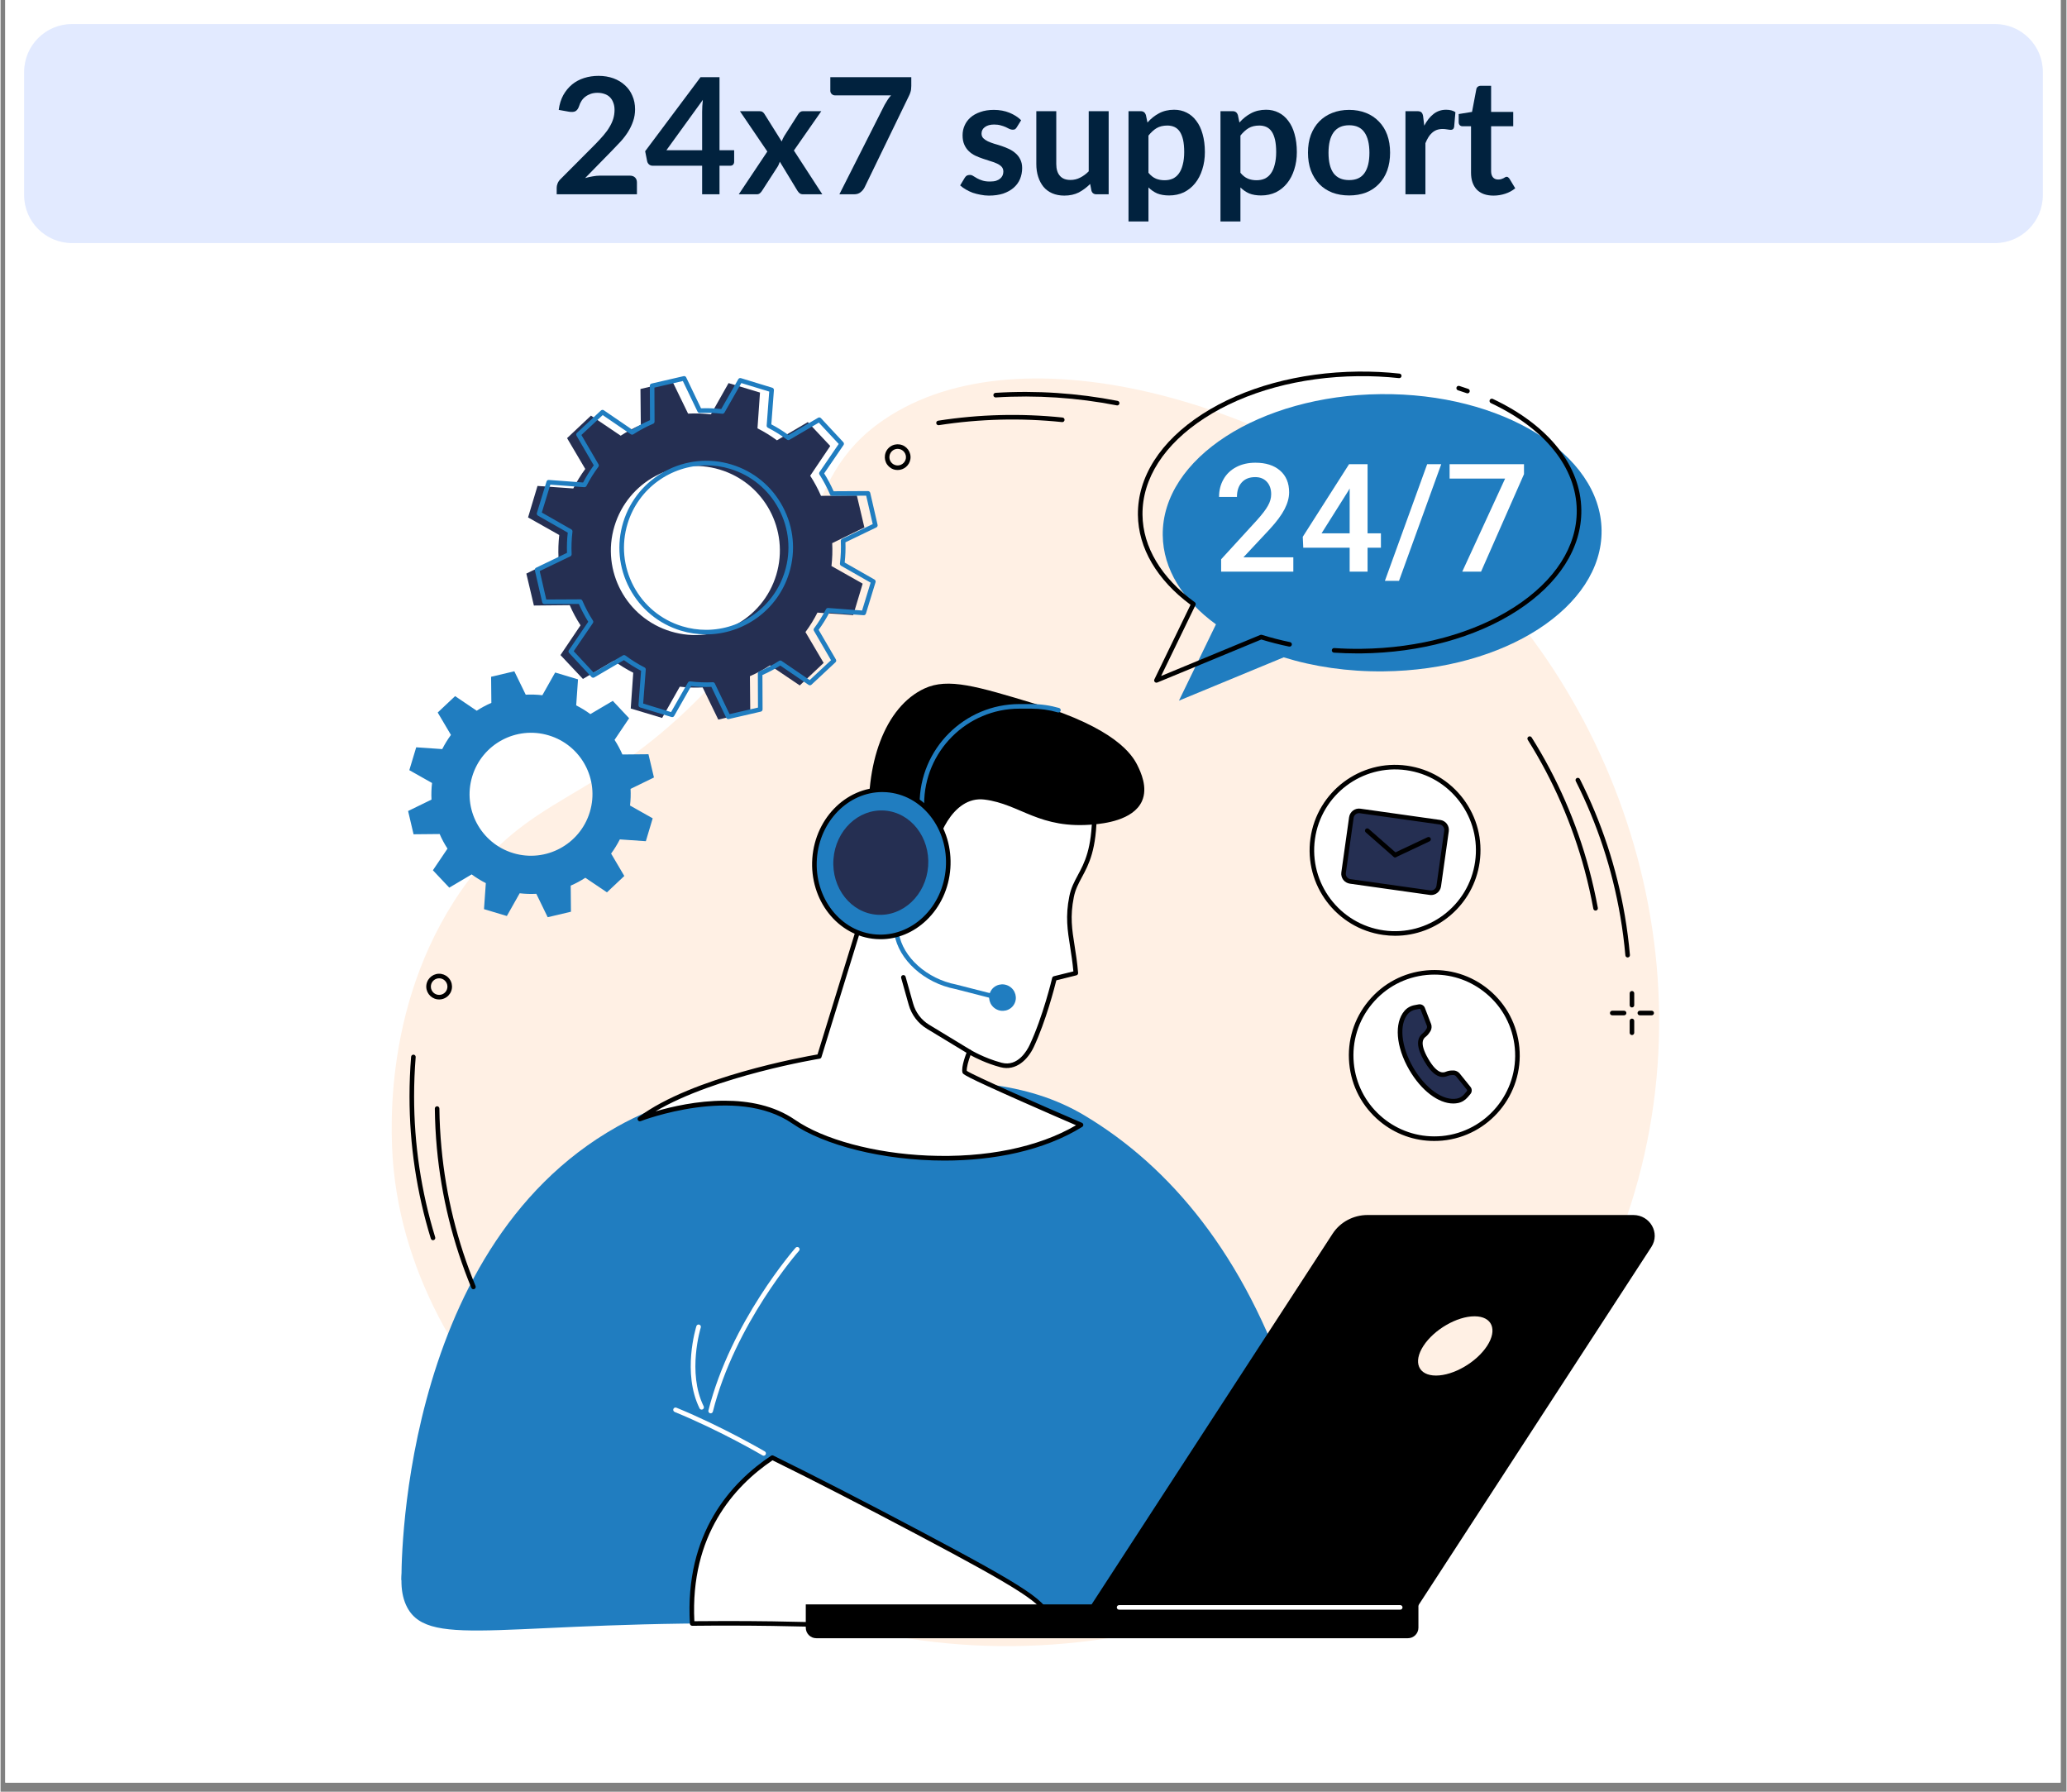 <svg xmlns="http://www.w3.org/2000/svg" xmlns:xlink="http://www.w3.org/1999/xlink" width="300" viewBox="0 0 224.88 195" height="260" preserveAspectRatio="xMidYMid meet"><rect x="0" y="0" width="224.88" height="195" fill="#808080" stroke="none"/><defs><g></g><clipPath id="030a3cd23a"><path d="M 0.516 0 L 224.246 0 L 224.246 194.004 L 0.516 194.004 Z M 0.516 0 " clip-rule="nonzero"></path></clipPath><clipPath id="83a40e2535"><path d="M 2.566 2.613 L 222.312 2.613 L 222.312 26.457 L 2.566 26.457 Z M 2.566 2.613 " clip-rule="nonzero"></path></clipPath><clipPath id="788f22993d"><path d="M 7.789 2.613 L 217.09 2.613 C 219.977 2.613 222.312 4.949 222.312 7.836 L 222.312 21.234 C 222.312 24.121 219.977 26.457 217.09 26.457 L 7.789 26.457 C 4.906 26.457 2.566 24.121 2.566 21.234 L 2.566 7.836 C 2.566 4.949 4.906 2.613 7.789 2.613 Z M 7.789 2.613 " clip-rule="nonzero"></path></clipPath></defs><g clip-path="url(#030a3cd23a)"><path fill="#ffffff" d="M 0.516 0 L 224.367 0 L 224.367 194.004 L 0.516 194.004 Z M 0.516 0 " fill-opacity="1" fill-rule="nonzero"></path><path fill="#ffffff" d="M 0.516 0 L 224.367 0 L 224.367 194.004 L 0.516 194.004 Z M 0.516 0 " fill-opacity="1" fill-rule="nonzero"></path></g><path fill="#fff0e4" d="M 75.98 76.031 C 90.414 61.508 86.281 52.406 96.156 45.68 C 111.352 35.332 139.711 44.234 156.441 58.469 C 176.934 75.898 187.508 107.73 175.465 136.527 C 162.637 167.191 128.891 183.109 98.777 178.312 C 71.887 174.031 45.453 152.836 42.805 127.418 C 42.516 124.664 41.25 109.77 50.137 96.93 C 57.484 86.316 64.543 87.547 75.98 76.031 " fill-opacity="1" fill-rule="nonzero"></path><path fill="#252f52" d="M 72.98 68.727 C 68.117 67.266 65.363 62.137 66.824 57.27 C 68.289 52.402 73.418 49.645 78.281 51.105 C 83.148 52.566 85.902 57.695 84.441 62.562 C 82.977 67.426 77.848 70.188 72.98 68.727 Z M 92.816 66.945 L 93.844 63.52 L 90.449 61.602 C 90.543 60.77 90.57 59.938 90.527 59.113 L 94.031 57.406 L 93.211 53.926 L 89.309 53.965 C 88.98 53.207 88.586 52.473 88.133 51.777 L 90.316 48.539 L 87.871 45.938 L 84.512 47.922 C 83.852 47.434 83.145 46.996 82.395 46.617 L 82.668 42.723 L 79.246 41.695 L 77.328 45.094 C 76.492 45 75.664 44.973 74.84 45.016 L 73.137 41.512 L 69.656 42.336 L 69.695 46.238 C 68.934 46.57 68.199 46.965 67.504 47.418 L 64.27 45.234 L 61.668 47.684 L 63.648 51.039 C 63.16 51.703 62.723 52.41 62.344 53.16 L 58.449 52.887 L 57.422 56.312 L 60.816 58.227 C 60.723 59.062 60.695 59.895 60.738 60.715 L 57.234 62.426 L 58.055 65.902 L 61.957 65.863 C 62.285 66.625 62.68 67.359 63.133 68.055 L 60.949 71.293 L 63.395 73.891 L 66.754 71.91 C 67.414 72.398 68.121 72.836 68.871 73.215 L 68.598 77.109 L 72.016 78.137 L 73.938 74.734 C 74.77 74.832 75.602 74.859 76.426 74.816 L 78.129 78.316 L 81.609 77.496 L 81.57 73.594 C 82.332 73.262 83.066 72.867 83.762 72.414 L 86.996 74.598 L 89.598 72.148 L 87.617 68.789 C 88.105 68.129 88.543 67.422 88.922 66.672 L 92.816 66.945 " fill-opacity="1" fill-rule="nonzero"></path><path fill="#207dc0" d="M 76.824 50.645 C 72.992 50.645 69.438 53.129 68.258 56.98 C 67.559 59.266 67.789 61.688 68.91 63.797 C 70.031 65.906 71.906 67.457 74.191 68.156 C 75.059 68.422 75.938 68.547 76.801 68.547 C 80.633 68.547 84.188 66.062 85.367 62.211 C 86.07 59.926 85.836 57.504 84.715 55.395 C 83.594 53.281 81.719 51.734 79.434 51.035 C 78.566 50.77 77.688 50.645 76.824 50.645 Z M 76.801 69.043 C 75.891 69.043 74.961 68.91 74.047 68.633 C 71.633 67.895 69.652 66.258 68.469 64.031 C 67.285 61.805 67.043 59.246 67.781 56.832 C 69.309 51.852 74.602 49.035 79.582 50.559 C 81.992 51.297 83.973 52.93 85.156 55.16 C 86.34 57.387 86.586 59.945 85.844 62.359 C 84.602 66.422 80.848 69.043 76.801 69.043 Z M 77.531 74.25 C 77.625 74.25 77.715 74.305 77.754 74.391 L 79.355 77.723 L 82.449 77.008 L 82.434 73.305 C 82.434 73.203 82.492 73.113 82.586 73.074 C 83.332 72.754 84.059 72.367 84.742 71.926 C 84.828 71.871 84.938 71.871 85.02 71.93 L 88.078 74.016 L 90.398 71.852 L 88.539 68.656 C 88.488 68.57 88.492 68.461 88.555 68.383 C 89.035 67.738 89.469 67.039 89.848 66.305 C 89.895 66.215 89.988 66.16 90.09 66.168 L 93.781 66.445 L 94.711 63.41 L 91.496 61.574 C 91.41 61.523 91.359 61.426 91.371 61.328 C 91.473 60.508 91.5 59.684 91.465 58.879 C 91.457 58.781 91.516 58.688 91.605 58.645 L 94.938 57.039 L 94.227 53.945 L 90.52 53.965 C 90.422 53.965 90.332 53.906 90.289 53.812 C 89.969 53.066 89.586 52.34 89.145 51.652 C 89.09 51.57 89.094 51.461 89.148 51.379 L 91.238 48.316 L 89.074 45.996 L 85.879 47.863 C 85.793 47.914 85.684 47.906 85.605 47.848 C 84.961 47.363 84.262 46.93 83.527 46.551 C 83.438 46.508 83.387 46.41 83.395 46.312 L 83.672 42.617 L 80.637 41.691 L 78.801 44.906 C 78.75 44.992 78.652 45.043 78.555 45.031 C 77.734 44.934 76.91 44.902 76.109 44.941 C 76.012 44.949 75.914 44.891 75.871 44.801 L 74.27 41.469 L 71.176 42.184 L 71.191 45.887 C 71.191 45.988 71.133 46.078 71.043 46.117 C 70.293 46.438 69.566 46.824 68.883 47.266 C 68.797 47.32 68.691 47.32 68.605 47.262 L 65.547 45.176 L 63.227 47.34 L 65.09 50.535 C 65.141 50.621 65.133 50.73 65.074 50.809 C 64.594 51.453 64.156 52.152 63.777 52.887 C 63.734 52.977 63.641 53.031 63.539 53.023 L 59.848 52.746 L 58.918 55.781 L 62.133 57.617 C 62.219 57.668 62.266 57.766 62.254 57.863 C 62.156 58.684 62.125 59.508 62.164 60.309 C 62.168 60.41 62.113 60.504 62.023 60.547 L 58.691 62.152 L 59.402 65.246 L 63.105 65.227 C 63.199 65.223 63.297 65.285 63.336 65.379 C 63.656 66.125 64.043 66.852 64.48 67.535 C 64.535 67.621 64.535 67.73 64.477 67.812 L 62.391 70.871 L 64.551 73.195 L 67.746 71.328 C 67.832 71.277 67.941 71.285 68.023 71.344 C 68.664 71.824 69.363 72.262 70.098 72.637 C 70.188 72.684 70.242 72.777 70.234 72.879 L 69.953 76.57 L 72.988 77.5 L 74.824 74.281 C 74.875 74.195 74.973 74.148 75.07 74.16 C 75.895 74.258 76.715 74.289 77.52 74.25 C 77.523 74.25 77.527 74.25 77.531 74.25 Z M 79.219 78.262 C 79.125 78.262 79.035 78.207 78.992 78.117 L 77.375 74.754 C 76.652 74.781 75.914 74.754 75.176 74.672 L 73.324 77.922 C 73.266 78.023 73.145 78.07 73.035 78.035 L 69.617 76.992 C 69.508 76.957 69.434 76.852 69.441 76.734 L 69.723 73.004 C 69.066 72.66 68.441 72.27 67.855 71.844 L 64.633 73.727 C 64.531 73.785 64.402 73.766 64.324 73.68 L 61.891 71.066 C 61.809 70.98 61.801 70.852 61.867 70.758 L 63.973 67.668 C 63.586 67.047 63.238 66.395 62.945 65.727 L 59.203 65.746 C 59.086 65.746 58.988 65.664 58.961 65.551 L 58.16 62.07 C 58.133 61.957 58.188 61.84 58.293 61.789 L 61.66 60.168 C 61.633 59.445 61.66 58.707 61.742 57.969 L 58.496 56.117 C 58.395 56.059 58.348 55.938 58.383 55.824 L 59.43 52.41 C 59.461 52.297 59.57 52.223 59.684 52.234 L 63.41 52.512 C 63.758 51.855 64.148 51.227 64.574 50.645 L 62.695 47.418 C 62.637 47.32 62.656 47.191 62.742 47.109 L 65.355 44.676 C 65.441 44.594 65.57 44.586 65.664 44.648 L 68.754 46.758 C 69.371 46.367 70.023 46.023 70.695 45.727 L 70.676 41.984 C 70.676 41.867 70.758 41.77 70.871 41.742 L 74.352 40.938 C 74.469 40.91 74.582 40.965 74.633 41.07 L 76.25 44.438 C 76.973 44.41 77.711 44.438 78.449 44.516 L 80.305 41.27 C 80.359 41.168 80.48 41.121 80.594 41.156 L 84.008 42.199 C 84.121 42.234 84.191 42.34 84.184 42.457 L 83.902 46.184 C 84.559 46.531 85.188 46.922 85.77 47.348 L 88.996 45.465 C 89.094 45.406 89.223 45.426 89.305 45.512 L 91.738 48.125 C 91.816 48.211 91.828 48.336 91.762 48.434 L 89.652 51.523 C 90.043 52.145 90.387 52.797 90.684 53.465 L 94.422 53.445 C 94.539 53.445 94.641 53.527 94.668 53.641 L 95.469 57.121 C 95.492 57.234 95.438 57.352 95.332 57.402 L 91.969 59.023 C 91.996 59.746 91.969 60.484 91.887 61.223 L 95.133 63.074 C 95.23 63.133 95.281 63.254 95.246 63.363 L 94.199 66.781 C 94.164 66.895 94.059 66.965 93.941 66.957 L 90.215 66.68 C 89.867 67.336 89.477 67.961 89.051 68.547 L 90.93 71.77 C 90.988 71.871 90.973 72 90.887 72.078 L 88.273 74.516 C 88.188 74.598 88.059 74.605 87.961 74.539 L 84.875 72.434 C 84.254 72.824 83.602 73.168 82.934 73.465 L 82.949 77.207 C 82.949 77.32 82.871 77.422 82.758 77.449 L 79.273 78.254 C 79.254 78.258 79.238 78.262 79.219 78.262 " fill-opacity="1" fill-rule="nonzero"></path><path fill="#ffffff" d="M 142.832 91.277 C 143.531 86.328 148.109 82.879 153.059 83.578 C 158.008 84.273 161.457 88.852 160.758 93.805 C 160.062 98.754 155.484 102.203 150.531 101.504 C 145.582 100.805 142.133 96.227 142.832 91.277 " fill-opacity="1" fill-rule="nonzero"></path><path fill="#000000" d="M 143.078 91.312 C 142.402 96.121 145.762 100.582 150.566 101.258 C 155.375 101.934 159.836 98.574 160.512 93.77 C 160.84 91.441 160.242 89.125 158.828 87.246 C 157.414 85.367 155.352 84.152 153.023 83.824 C 148.215 83.145 143.754 86.508 143.078 91.312 Z M 151.801 101.844 C 151.371 101.844 150.934 101.812 150.496 101.75 C 145.418 101.035 141.871 96.32 142.586 91.242 C 143.301 86.164 148.016 82.613 153.094 83.332 C 155.551 83.676 157.73 84.961 159.227 86.945 C 160.719 88.93 161.352 91.379 161.004 93.84 C 160.352 98.48 156.359 101.844 151.801 101.844 " fill-opacity="1" fill-rule="nonzero"></path><path fill="#252f52" d="M 156.059 97.215 L 146.457 95.863 C 146.246 95.832 146.102 95.641 146.129 95.43 L 147.105 88.52 C 147.133 88.309 147.328 88.164 147.535 88.191 L 157.141 89.547 C 157.348 89.574 157.492 89.77 157.465 89.977 L 156.488 96.891 C 156.461 97.098 156.266 97.246 156.059 97.215 " fill-opacity="1" fill-rule="nonzero"></path><path fill="#000000" d="M 155.637 96.906 C 155.793 96.926 155.949 96.887 156.074 96.793 C 156.203 96.695 156.285 96.559 156.305 96.402 L 157.152 90.398 C 157.195 90.074 156.973 89.777 156.648 89.73 L 147.957 88.504 C 147.801 88.484 147.645 88.523 147.52 88.617 C 147.391 88.715 147.309 88.852 147.289 89.008 L 146.441 95.012 C 146.398 95.336 146.621 95.637 146.945 95.68 Z M 155.723 97.41 C 155.672 97.41 155.617 97.406 155.566 97.398 L 146.875 96.172 C 146.281 96.09 145.863 95.539 145.949 94.941 L 146.793 88.941 C 146.836 88.652 146.984 88.395 147.219 88.219 C 147.449 88.043 147.738 87.969 148.027 88.012 L 156.715 89.238 C 157.312 89.32 157.73 89.871 157.645 90.469 L 156.801 96.469 C 156.758 96.758 156.609 97.016 156.375 97.191 C 156.184 97.332 155.957 97.41 155.723 97.41 " fill-opacity="1" fill-rule="nonzero"></path><path fill="#000000" d="M 151.789 93.301 C 151.73 93.301 151.672 93.281 151.625 93.238 L 148.605 90.59 C 148.504 90.496 148.492 90.34 148.582 90.238 C 148.672 90.133 148.832 90.125 148.934 90.215 L 151.953 92.863 C 152.059 92.953 152.066 93.113 151.977 93.215 C 151.926 93.273 151.859 93.301 151.789 93.301 " fill-opacity="1" fill-rule="nonzero"></path><path fill="#000000" d="M 151.812 93.305 C 151.719 93.305 151.629 93.25 151.586 93.16 C 151.527 93.035 151.582 92.887 151.707 92.828 L 155.34 91.117 C 155.465 91.059 155.613 91.113 155.672 91.234 C 155.73 91.359 155.676 91.508 155.551 91.566 L 151.918 93.281 C 151.883 93.297 151.848 93.305 151.812 93.305 " fill-opacity="1" fill-rule="nonzero"></path><path fill="#ffffff" d="M 147.055 115.723 C 146.59 110.742 150.246 106.328 155.223 105.863 C 160.199 105.395 164.613 109.051 165.082 114.031 C 165.547 119.008 161.891 123.422 156.914 123.887 C 151.938 124.355 147.52 120.699 147.055 115.723 " fill-opacity="1" fill-rule="nonzero"></path><path fill="#000000" d="M 156.082 106.07 C 155.805 106.07 155.527 106.082 155.246 106.109 C 152.906 106.328 150.789 107.449 149.289 109.258 C 147.789 111.07 147.086 113.355 147.305 115.695 C 147.73 120.25 151.574 123.676 156.062 123.676 C 156.336 123.676 156.613 123.664 156.891 123.641 C 161.723 123.184 165.285 118.883 164.832 114.051 C 164.613 111.711 163.496 109.594 161.684 108.098 C 160.09 106.777 158.129 106.07 156.082 106.07 Z M 156.051 124.176 C 153.891 124.176 151.816 123.434 150.133 122.035 C 148.223 120.453 147.039 118.219 146.809 115.742 C 146.574 113.27 147.32 110.855 148.906 108.941 C 150.492 107.027 152.727 105.844 155.199 105.613 C 157.672 105.383 160.09 106.125 162.004 107.711 C 163.914 109.297 165.098 111.531 165.328 114.004 C 165.809 119.113 162.043 123.656 156.938 124.137 C 156.641 124.164 156.344 124.176 156.051 124.176 " fill-opacity="1" fill-rule="nonzero"></path><path fill="#252f52" d="M 159.82 118.457 L 158.621 116.973 C 158.523 116.848 158.309 116.75 158.152 116.75 L 157.949 116.758 C 157.77 116.758 157.59 116.805 157.422 116.871 C 156.949 117.066 156.184 117.074 155.184 115.344 C 154.191 113.621 154.57 112.961 154.973 112.645 C 155.148 112.512 155.289 112.336 155.402 112.145 L 155.449 112.07 C 155.531 111.934 155.551 111.703 155.492 111.555 L 154.805 109.77 C 154.75 109.621 154.574 109.527 154.418 109.555 L 153.977 109.637 C 153.602 109.703 153.258 109.891 153.012 110.18 C 151.961 111.402 152.137 113.855 153.543 116.289 C 154.953 118.73 156.996 120.109 158.582 119.809 C 158.945 119.738 159.277 119.535 159.516 119.254 L 159.816 118.902 C 159.918 118.781 159.922 118.582 159.82 118.457 " fill-opacity="1" fill-rule="nonzero"></path><path fill="#000000" d="M 154.473 109.797 C 154.469 109.797 154.469 109.797 154.465 109.797 L 154.02 109.879 C 153.695 109.941 153.402 110.105 153.199 110.34 C 152.215 111.492 152.445 113.887 153.762 116.164 C 155.082 118.453 157.043 119.848 158.535 119.562 C 158.836 119.504 159.117 119.336 159.324 119.094 L 159.625 118.738 C 159.652 118.711 159.652 118.645 159.629 118.613 L 158.426 117.129 C 158.375 117.062 158.242 117 158.156 117 L 157.953 117.004 C 157.816 117.008 157.672 117.039 157.516 117.102 C 156.645 117.461 155.812 116.926 154.969 115.469 C 154.129 114.016 154.082 113.027 154.82 112.449 C 154.957 112.34 155.082 112.195 155.191 112.016 L 155.234 111.941 C 155.277 111.871 155.289 111.719 155.262 111.645 L 154.574 109.859 C 154.562 109.828 154.512 109.797 154.473 109.797 Z M 158.133 120.098 C 156.512 120.098 154.641 118.688 153.328 116.414 C 151.887 113.918 151.684 111.344 152.82 110.016 C 153.098 109.691 153.492 109.469 153.93 109.391 L 154.375 109.309 C 154.648 109.258 154.938 109.422 155.039 109.68 L 155.727 111.465 C 155.809 111.684 155.781 112 155.664 112.199 L 155.617 112.273 C 155.477 112.504 155.312 112.695 155.125 112.844 C 154.938 112.988 154.371 113.434 155.402 115.219 C 156.434 117.008 157.105 116.734 157.328 116.641 C 157.539 116.555 157.746 116.512 157.945 116.508 L 158.148 116.504 C 158.383 116.492 158.668 116.633 158.816 116.812 L 160.016 118.301 C 160.191 118.52 160.184 118.852 160.004 119.062 L 159.707 119.414 C 159.422 119.746 159.043 119.973 158.629 120.051 C 158.469 120.082 158.301 120.098 158.133 120.098 " fill-opacity="1" fill-rule="nonzero"></path><path fill="#207dc0" d="M 55.816 92.852 C 52.277 91.789 50.273 88.055 51.34 84.516 C 52.402 80.977 56.133 78.969 59.672 80.035 C 63.207 81.094 65.215 84.824 64.148 88.363 C 63.082 91.906 59.352 93.91 55.816 92.852 Z M 70.242 91.551 L 70.988 89.062 L 68.52 87.668 C 68.59 87.062 68.609 86.457 68.578 85.859 L 71.125 84.617 L 70.527 82.086 L 67.691 82.113 C 67.449 81.562 67.164 81.027 66.836 80.523 L 68.422 78.168 L 66.645 76.277 L 64.203 77.719 C 63.723 77.363 63.207 77.047 62.66 76.77 L 62.859 73.938 L 60.371 73.191 L 58.977 75.664 C 58.371 75.594 57.766 75.574 57.168 75.605 L 55.926 73.059 L 53.398 73.656 L 53.426 76.496 C 52.871 76.734 52.34 77.023 51.832 77.352 L 49.48 75.762 L 47.586 77.547 L 49.027 79.984 C 48.672 80.469 48.355 80.984 48.078 81.527 L 45.246 81.332 L 44.496 83.82 L 46.969 85.215 C 46.898 85.82 46.879 86.426 46.91 87.023 L 44.363 88.266 L 44.957 90.797 L 47.797 90.77 C 48.035 91.32 48.324 91.855 48.652 92.359 L 47.062 94.715 L 48.844 96.605 L 51.285 95.164 C 51.766 95.52 52.281 95.836 52.824 96.113 L 52.625 98.945 L 55.113 99.691 L 56.508 97.219 C 57.117 97.289 57.723 97.309 58.32 97.277 L 59.559 99.824 L 62.09 99.227 L 62.062 96.387 C 62.617 96.148 63.148 95.859 63.656 95.531 L 66.008 97.117 L 67.898 95.336 L 66.461 92.898 C 66.816 92.414 67.133 91.898 67.41 91.355 L 70.242 91.551 " fill-opacity="1" fill-rule="nonzero"></path><path fill="#207dc0" d="M 43.641 171.965 C 43.641 171.965 43.039 136.148 67.109 122.625 C 76.016 117.621 86.672 116.941 97.055 117.387 C 104.355 117.699 111.445 117.48 118.027 121.418 C 127.375 127.012 135.387 136.648 140.348 151.434 L 144.848 178.293 L 43.641 171.965 " fill-opacity="1" fill-rule="nonzero"></path><path fill="#207dc0" d="M 84.047 176.707 C 55.359 176.301 46.746 179.57 44.273 174.953 C 41.098 169.02 50.281 154.113 62.051 151.223 C 64.984 150.504 68.844 150.34 100.141 166.926 C 111.117 172.742 114.199 174.648 113.836 176.086 C 113.207 178.586 102.867 176.977 84.047 176.707 " fill-opacity="1" fill-rule="nonzero"></path><path fill="#ffffff" d="M 77.297 153.816 C 77.277 153.816 77.258 153.816 77.238 153.812 C 77.105 153.777 77.023 153.641 77.055 153.508 C 79.488 143.832 86.473 135.879 86.543 135.797 C 86.637 135.695 86.793 135.688 86.895 135.777 C 87 135.867 87.008 136.027 86.918 136.129 C 86.848 136.207 79.941 144.074 77.539 153.629 C 77.512 153.742 77.41 153.816 77.297 153.816 " fill-opacity="1" fill-rule="nonzero"></path><path fill="#ffffff" d="M 100.141 166.926 C 93.668 163.496 88.371 160.785 84.012 158.641 C 79.797 161.453 74.711 166.902 75.289 176.691 C 77.977 176.664 80.891 176.664 84.047 176.707 C 102.867 176.977 113.207 178.586 113.836 176.086 C 114.199 174.648 111.117 172.742 100.141 166.926 " fill-opacity="1" fill-rule="nonzero"></path><path fill="#000000" d="M 78.973 176.422 C 80.66 176.422 82.355 176.434 84.051 176.457 C 89.996 176.543 95.16 176.766 99.312 176.941 C 107.98 177.312 113.215 177.539 113.594 176.027 C 113.914 174.754 110.488 172.691 100.023 167.145 C 93.887 163.895 88.508 161.129 84.031 158.93 C 79.852 161.754 75.059 167.062 75.523 176.441 C 76.664 176.43 77.816 176.422 78.973 176.422 Z M 107.902 177.715 C 105.66 177.715 102.797 177.59 99.289 177.441 C 95.145 177.262 89.98 177.043 84.043 176.957 C 81.109 176.914 78.168 176.91 75.293 176.941 C 75.289 176.941 75.289 176.941 75.289 176.941 C 75.156 176.941 75.047 176.836 75.039 176.707 C 74.457 166.855 79.523 161.336 83.871 158.434 C 83.945 158.387 84.043 158.379 84.121 158.418 C 88.629 160.633 94.059 163.418 100.258 166.707 C 111.504 172.668 114.492 174.512 114.078 176.148 C 113.773 177.352 111.754 177.715 107.902 177.715 " fill-opacity="1" fill-rule="nonzero"></path><path fill="#ffffff" d="M 83.066 158.43 C 83.023 158.43 82.98 158.418 82.941 158.395 C 82.895 158.367 78.402 155.727 73.379 153.668 C 73.25 153.613 73.191 153.469 73.242 153.34 C 73.293 153.215 73.438 153.152 73.566 153.203 C 78.629 155.281 83.148 157.941 83.195 157.965 C 83.312 158.035 83.352 158.188 83.281 158.309 C 83.234 158.387 83.152 158.43 83.066 158.43 " fill-opacity="1" fill-rule="nonzero"></path><path fill="#ffffff" d="M 76.316 153.414 C 76.223 153.414 76.133 153.363 76.09 153.277 C 74.184 149.414 75.684 144.531 75.746 144.324 C 75.789 144.195 75.93 144.121 76.059 144.164 C 76.191 144.203 76.262 144.344 76.223 144.473 C 76.207 144.523 74.719 149.375 76.539 153.055 C 76.598 153.18 76.547 153.328 76.426 153.391 C 76.391 153.406 76.352 153.414 76.316 153.414 " fill-opacity="1" fill-rule="nonzero"></path><path fill="#ffffff" d="M 94.594 97.219 L 89.121 114.977 C 89.121 114.977 75.805 117.125 69.594 121.785 C 69.594 121.785 80.008 117.711 86.336 122.078 C 92.66 126.445 108.508 128.09 117.613 122.43 C 117.613 122.43 105.047 117.02 104.953 116.672 C 104.793 116.098 105.457 114.473 105.457 114.473 C 105.457 114.473 106.93 115.383 108.91 115.906 C 110.387 116.297 111.59 115.234 112.242 113.844 C 113.73 110.68 114.719 106.488 114.719 106.488 L 117.047 105.906 C 116.762 102.449 115.949 100.77 116.582 97.598 C 117.102 94.992 119.074 94.516 119.074 88.34 L 102.145 82.145 L 94.598 89.98 C 94.598 89.98 93.836 88.559 91.938 89.168 C 90.043 89.773 89.734 98.082 91.801 98.465 C 93.223 98.73 94.594 97.219 94.594 97.219 " fill-opacity="1" fill-rule="nonzero"></path><path fill="#000000" d="M 78.812 119.793 C 81.441 119.793 84.203 120.305 86.477 121.871 C 89.598 124.027 95.141 125.52 100.941 125.766 C 107.266 126.035 112.969 124.863 117.07 122.465 C 116.09 122.043 113.645 120.984 111.219 119.906 C 104.805 117.066 104.762 116.914 104.711 116.738 C 104.539 116.113 105.109 114.664 105.227 114.379 C 105.254 114.312 105.309 114.258 105.379 114.234 C 105.449 114.215 105.523 114.223 105.586 114.262 C 105.602 114.27 107.055 115.156 108.973 115.664 C 110.738 116.133 111.746 114.309 112.016 113.738 C 113.477 110.633 114.465 106.473 114.473 106.43 C 114.496 106.34 114.566 106.27 114.656 106.246 L 116.781 105.719 C 116.688 104.695 116.547 103.816 116.426 103.035 C 116.145 101.266 115.898 99.734 116.34 97.551 C 116.523 96.625 116.883 95.961 117.262 95.254 C 117.984 93.914 118.801 92.398 118.824 88.516 L 102.211 82.434 L 94.777 90.152 C 94.723 90.211 94.641 90.238 94.562 90.227 C 94.484 90.219 94.414 90.168 94.379 90.098 C 94.352 90.051 93.68 88.871 92.016 89.406 C 91.133 89.688 90.484 92.406 90.656 95.109 C 90.766 96.883 91.234 98.105 91.848 98.219 C 93.117 98.453 94.395 97.066 94.406 97.051 C 94.488 96.969 94.613 96.945 94.715 97.004 C 94.816 97.062 94.867 97.184 94.832 97.293 L 89.359 115.051 C 89.332 115.141 89.254 115.207 89.16 115.223 C 89.039 115.242 77.812 117.09 71.289 120.957 C 73.031 120.445 75.836 119.793 78.812 119.793 Z M 102.754 126.309 C 96.062 126.309 89.605 124.637 86.195 122.281 C 80.051 118.043 69.785 121.977 69.684 122.016 C 69.566 122.062 69.434 122.016 69.375 121.906 C 69.312 121.797 69.344 121.66 69.441 121.586 C 75.273 117.211 87.422 115.016 88.93 114.758 L 94.094 97.992 C 93.523 98.414 92.66 98.879 91.754 98.711 C 90.5 98.477 90.219 96.137 90.156 95.141 C 90.016 92.902 90.461 89.379 91.863 88.93 C 93.387 88.441 94.266 89.168 94.625 89.594 L 101.965 81.973 C 102.035 81.902 102.141 81.875 102.23 81.91 L 119.16 88.105 C 119.258 88.141 119.324 88.234 119.324 88.34 C 119.324 92.48 118.461 94.078 117.699 95.488 C 117.324 96.191 116.996 96.797 116.828 97.645 C 116.406 99.746 116.633 101.164 116.918 102.957 C 117.051 103.801 117.203 104.758 117.297 105.887 C 117.309 106.008 117.227 106.121 117.109 106.148 L 114.926 106.691 C 114.73 107.469 113.793 111.133 112.469 113.953 C 111.828 115.309 110.543 116.598 108.844 116.148 C 107.316 115.742 106.094 115.117 105.582 114.836 C 105.359 115.434 105.141 116.207 105.18 116.547 C 105.898 117.043 113.004 120.172 117.711 122.199 C 117.797 122.238 117.855 122.316 117.863 122.41 C 117.867 122.504 117.824 122.59 117.746 122.641 C 113.547 125.25 108.074 126.309 102.754 126.309 " fill-opacity="1" fill-rule="nonzero"></path><path fill="#000000" d="M 94.594 90.293 C 94.594 90.293 97.191 90.168 97.141 92.445 C 97.094 94.723 95.684 98.633 97.992 100.047 C 100.301 101.461 101.715 95.242 101.715 93.402 C 101.715 91.566 103.551 86.574 107.109 87.02 C 111.039 87.512 113.055 90.301 119.074 89.719 C 119.98 89.633 123.293 89.312 124.246 87.191 C 124.914 85.699 124.105 84.008 123.758 83.301 C 123.195 82.164 121.402 79.258 112.57 76.586 C 106.289 74.691 103.148 73.742 100.582 74.926 C 96.258 76.922 94.027 83.168 94.594 90.293 " fill-opacity="1" fill-rule="nonzero"></path><path fill="#ffffff" d="M 105.457 114.473 L 100.961 111.75 C 100.055 111.199 99.391 110.32 99.102 109.301 L 98.277 106.367 L 105.457 114.473 " fill-opacity="1" fill-rule="nonzero"></path><path fill="#000000" d="M 105.457 114.723 C 105.41 114.723 105.367 114.711 105.328 114.688 L 100.832 111.961 C 99.867 111.375 99.168 110.453 98.859 109.367 L 98.035 106.434 C 98 106.301 98.078 106.164 98.207 106.129 C 98.34 106.09 98.48 106.168 98.516 106.301 L 99.34 109.23 C 99.613 110.195 100.234 111.016 101.094 111.535 L 105.586 114.262 C 105.703 114.332 105.742 114.484 105.668 114.602 C 105.621 114.68 105.539 114.723 105.457 114.723 " fill-opacity="1" fill-rule="nonzero"></path><path fill="#207dc0" d="M 108.48 108.793 C 108.461 108.793 108.441 108.793 108.418 108.789 L 103.922 107.637 C 100.543 106.98 97.75 104.457 97.297 101.637 L 96.875 99.023 C 96.852 98.887 96.945 98.762 97.078 98.738 C 97.215 98.715 97.344 98.809 97.367 98.945 L 97.785 101.559 C 98.211 104.18 100.836 106.531 104.031 107.152 L 108.543 108.305 C 108.676 108.34 108.758 108.473 108.723 108.605 C 108.695 108.719 108.594 108.793 108.48 108.793 " fill-opacity="1" fill-rule="nonzero"></path><path fill="#207dc0" d="M 110.32 109.316 C 110.727 108.633 110.488 107.746 109.793 107.336 C 109.098 106.926 108.211 107.148 107.805 107.828 C 107.402 108.512 107.641 109.398 108.336 109.809 C 109.027 110.219 109.918 109.996 110.32 109.316 " fill-opacity="1" fill-rule="nonzero"></path><path fill="#207dc0" d="M 100.289 87.746 C 100.152 87.746 100.043 87.633 100.043 87.496 C 100.043 81.5 104.918 76.625 110.914 76.625 L 112.195 76.625 C 113.227 76.625 114.246 76.77 115.223 77.051 C 115.355 77.09 115.434 77.23 115.395 77.359 C 115.355 77.492 115.215 77.57 115.086 77.531 C 114.152 77.262 113.18 77.125 112.195 77.125 L 110.914 77.125 C 105.191 77.125 100.539 81.777 100.539 87.496 C 100.539 87.633 100.43 87.746 100.289 87.746 " fill-opacity="1" fill-rule="nonzero"></path><path fill="#207dc0" d="M 103.141 94.484 C 102.824 98.898 99.316 102.238 95.305 101.953 C 91.289 101.664 88.297 97.852 88.613 93.438 C 88.93 89.023 92.441 85.684 96.453 85.969 C 100.465 86.258 103.461 90.07 103.141 94.484 " fill-opacity="1" fill-rule="nonzero"></path><path fill="#000000" d="M 95.973 86.203 C 92.301 86.203 89.156 89.359 88.863 93.457 C 88.555 97.727 91.453 101.426 95.32 101.703 C 97.191 101.836 99.008 101.16 100.438 99.801 C 101.871 98.434 102.742 96.539 102.895 94.465 C 103.043 92.395 102.449 90.395 101.227 88.836 C 100.008 87.281 98.305 86.355 96.434 86.219 C 96.281 86.207 96.125 86.203 95.973 86.203 Z M 95.789 102.219 C 95.621 102.219 95.453 102.211 95.285 102.199 C 91.141 101.902 88.039 97.965 88.363 93.422 C 88.691 88.879 92.328 85.422 96.473 85.723 C 98.48 85.867 100.309 86.863 101.617 88.527 C 102.918 90.184 103.547 92.305 103.391 94.5 C 103.234 96.699 102.305 98.707 100.781 100.16 C 99.375 101.5 97.621 102.219 95.789 102.219 " fill-opacity="1" fill-rule="nonzero"></path><path fill="#252f52" d="M 100.973 94.258 C 100.746 97.387 98.258 99.758 95.41 99.555 C 92.562 99.348 90.438 96.645 90.664 93.516 C 90.891 90.383 93.379 88.012 96.227 88.215 C 99.074 88.422 101.195 91.125 100.973 94.258 " fill-opacity="1" fill-rule="nonzero"></path><path fill="#000000" d="M 154.215 174.902 L 118.578 174.902 L 144.996 134.273 C 145.82 133.004 147.258 132.234 148.805 132.234 L 177.727 132.234 C 179.562 132.234 180.68 134.199 179.699 135.711 L 154.215 174.902 " fill-opacity="1" fill-rule="nonzero"></path><path fill="#fff0e4" d="M 161.816 146.48 C 160.656 148.262 158.168 149.707 156.254 149.707 C 154.34 149.707 153.727 148.262 154.883 146.48 C 156.043 144.699 158.531 143.258 160.445 143.258 C 162.359 143.258 162.973 144.699 161.816 146.48 " fill-opacity="1" fill-rule="nonzero"></path><path fill="#000000" d="M 153.195 178.293 L 88.797 178.293 C 88.164 178.293 87.652 177.781 87.652 177.148 L 87.652 174.609 L 154.34 174.609 L 154.34 177.148 C 154.34 177.781 153.828 178.293 153.195 178.293 " fill-opacity="1" fill-rule="nonzero"></path><path fill="#ffffff" d="M 152.359 175.188 L 121.758 175.188 C 121.621 175.188 121.508 175.078 121.508 174.938 C 121.508 174.801 121.621 174.691 121.758 174.691 L 152.359 174.691 C 152.496 174.691 152.609 174.801 152.609 174.938 C 152.609 175.078 152.496 175.188 152.359 175.188 " fill-opacity="1" fill-rule="nonzero"></path><path fill="#000000" d="M 177.582 109.645 C 177.445 109.645 177.336 109.531 177.336 109.395 L 177.336 108.105 C 177.336 107.969 177.445 107.855 177.582 107.855 C 177.723 107.855 177.832 107.969 177.832 108.105 L 177.832 109.395 C 177.832 109.531 177.723 109.645 177.582 109.645 " fill-opacity="1" fill-rule="nonzero"></path><path fill="#000000" d="M 177.582 112.648 C 177.445 112.648 177.336 112.535 177.336 112.398 L 177.336 111.109 C 177.336 110.973 177.445 110.859 177.582 110.859 C 177.723 110.859 177.832 110.973 177.832 111.109 L 177.832 112.398 C 177.832 112.535 177.723 112.648 177.582 112.648 " fill-opacity="1" fill-rule="nonzero"></path><path fill="#000000" d="M 176.727 110.5 L 175.438 110.5 C 175.301 110.5 175.188 110.391 175.188 110.25 C 175.188 110.113 175.301 110 175.438 110 L 176.727 110 C 176.863 110 176.977 110.113 176.977 110.25 C 176.977 110.391 176.863 110.5 176.727 110.5 " fill-opacity="1" fill-rule="nonzero"></path><path fill="#000000" d="M 179.73 110.5 L 178.441 110.5 C 178.305 110.5 178.191 110.391 178.191 110.25 C 178.191 110.113 178.305 110 178.441 110 L 179.73 110 C 179.867 110 179.98 110.113 179.98 110.25 C 179.98 110.391 179.867 110.5 179.73 110.5 " fill-opacity="1" fill-rule="nonzero"></path><path fill="#000000" d="M 47.074 134.977 C 46.969 134.977 46.871 134.906 46.836 134.801 C 45.297 129.793 44.516 124.586 44.516 119.328 C 44.516 117.891 44.574 116.438 44.691 115.012 C 44.703 114.875 44.824 114.773 44.961 114.781 C 45.098 114.793 45.199 114.914 45.188 115.051 C 45.074 116.465 45.016 117.902 45.016 119.328 C 45.016 124.539 45.789 129.691 47.312 134.652 C 47.355 134.785 47.281 134.922 47.148 134.965 C 47.125 134.973 47.098 134.977 47.074 134.977 " fill-opacity="1" fill-rule="nonzero"></path><path fill="#000000" d="M 51.477 140.312 C 51.375 140.312 51.285 140.254 51.246 140.156 C 49.246 135.316 47.984 130.203 47.496 124.969 C 47.363 123.535 47.289 122.086 47.273 120.652 C 47.27 120.516 47.379 120.402 47.52 120.398 C 47.52 120.398 47.52 120.398 47.523 120.398 C 47.656 120.398 47.77 120.512 47.77 120.648 C 47.785 122.066 47.863 123.504 47.996 124.922 C 48.477 130.109 49.727 135.172 51.707 139.965 C 51.758 140.094 51.695 140.238 51.57 140.293 C 51.539 140.305 51.508 140.312 51.477 140.312 " fill-opacity="1" fill-rule="nonzero"></path><path fill="#000000" d="M 121.547 44.125 C 121.531 44.125 121.516 44.121 121.5 44.117 C 117.164 43.273 112.738 42.98 108.336 43.254 C 108.191 43.262 108.082 43.156 108.074 43.02 C 108.062 42.883 108.168 42.766 108.305 42.754 C 112.75 42.48 117.219 42.777 121.594 43.629 C 121.73 43.656 121.82 43.785 121.793 43.922 C 121.77 44.039 121.664 44.125 121.547 44.125 " fill-opacity="1" fill-rule="nonzero"></path><path fill="#000000" d="M 102.102 46.277 C 101.98 46.277 101.875 46.191 101.855 46.066 C 101.836 45.93 101.926 45.805 102.062 45.785 C 106.535 45.086 111.09 44.973 115.598 45.441 C 115.738 45.457 115.836 45.578 115.82 45.715 C 115.809 45.852 115.684 45.953 115.547 45.938 C 111.082 45.473 106.57 45.586 102.141 46.273 C 102.129 46.277 102.113 46.277 102.102 46.277 " fill-opacity="1" fill-rule="nonzero"></path><path fill="#000000" d="M 177.113 104.203 C 176.988 104.203 176.879 104.105 176.867 103.977 C 176.742 102.562 176.559 101.137 176.316 99.734 C 175.438 94.598 173.809 89.645 171.469 85.016 C 171.406 84.891 171.453 84.742 171.578 84.68 C 171.699 84.617 171.852 84.668 171.914 84.789 C 174.273 89.465 175.922 94.465 176.809 99.648 C 177.051 101.066 177.238 102.508 177.363 103.934 C 177.375 104.07 177.273 104.191 177.137 104.203 C 177.129 104.203 177.121 104.203 177.113 104.203 " fill-opacity="1" fill-rule="nonzero"></path><path fill="#000000" d="M 173.625 99.102 C 173.504 99.102 173.398 99.02 173.379 98.898 C 173.121 97.504 172.805 96.098 172.438 94.723 C 171.086 89.691 169 84.91 166.242 80.52 C 166.168 80.402 166.203 80.246 166.32 80.176 C 166.438 80.102 166.59 80.137 166.664 80.254 C 169.449 84.688 171.555 89.512 172.918 94.594 C 173.293 95.98 173.609 97.402 173.871 98.809 C 173.895 98.945 173.805 99.074 173.668 99.098 C 173.652 99.102 173.641 99.102 173.625 99.102 " fill-opacity="1" fill-rule="nonzero"></path><path fill="#000000" d="M 98.793 49.938 Z M 97.652 48.852 C 97.465 48.852 97.281 48.91 97.129 49.02 C 96.934 49.164 96.805 49.371 96.766 49.609 C 96.727 49.848 96.781 50.086 96.922 50.281 C 97.062 50.477 97.273 50.605 97.512 50.645 C 98 50.723 98.465 50.387 98.547 49.898 C 98.625 49.406 98.289 48.941 97.801 48.863 C 97.75 48.855 97.703 48.852 97.652 48.852 Z M 97.656 51.152 C 97.582 51.152 97.508 51.148 97.43 51.137 C 97.062 51.078 96.738 50.875 96.52 50.574 C 96.301 50.27 96.215 49.898 96.273 49.531 C 96.332 49.16 96.531 48.836 96.836 48.617 C 97.141 48.398 97.512 48.312 97.879 48.371 C 98.641 48.492 99.16 49.215 99.039 49.977 C 98.926 50.664 98.332 51.152 97.656 51.152 " fill-opacity="1" fill-rule="nonzero"></path><path fill="#000000" d="M 47.742 106.473 C 47.309 106.473 46.922 106.789 46.852 107.23 C 46.773 107.723 47.105 108.188 47.598 108.266 C 47.836 108.305 48.074 108.25 48.27 108.109 C 48.465 107.969 48.594 107.758 48.633 107.52 C 48.672 107.281 48.613 107.043 48.473 106.848 C 48.332 106.652 48.125 106.523 47.887 106.484 C 47.836 106.477 47.789 106.473 47.742 106.473 Z M 47.746 108.777 C 47.668 108.777 47.594 108.773 47.52 108.758 C 46.758 108.637 46.234 107.914 46.359 107.152 C 46.484 106.391 47.203 105.871 47.965 105.992 C 48.336 106.055 48.66 106.254 48.879 106.559 C 49.098 106.859 49.184 107.23 49.125 107.602 C 49.066 107.969 48.863 108.293 48.562 108.512 C 48.32 108.688 48.035 108.777 47.746 108.777 " fill-opacity="1" fill-rule="nonzero"></path><path fill="#207dc0" d="M 150.23 42.895 C 137.039 43.035 126.414 49.906 126.508 58.238 C 126.547 61.965 128.723 65.355 132.301 67.949 L 128.273 76.254 L 139.676 71.539 C 142.945 72.555 146.645 73.109 150.555 73.066 C 163.746 72.926 174.367 66.059 174.277 57.727 C 174.188 49.395 163.418 42.754 150.23 42.895 " fill-opacity="1" fill-rule="nonzero"></path><path fill="#000000" d="M 159.68 42.809 C 159.652 42.809 159.625 42.801 159.598 42.793 C 159.289 42.684 158.969 42.578 158.648 42.477 C 158.516 42.438 158.445 42.297 158.484 42.164 C 158.527 42.035 158.664 41.961 158.797 42.004 C 159.125 42.105 159.449 42.211 159.762 42.324 C 159.891 42.367 159.961 42.512 159.914 42.641 C 159.879 42.742 159.781 42.809 159.68 42.809 " fill-opacity="1" fill-rule="nonzero"></path><path fill="#000000" d="M 147.691 71.113 C 146.84 71.113 145.984 71.086 145.145 71.031 C 145.008 71.02 144.902 70.902 144.914 70.766 C 144.922 70.625 145.043 70.52 145.18 70.531 C 146.141 70.598 147.121 70.625 148.098 70.613 C 154.43 70.543 160.367 68.926 164.809 66.055 C 169.215 63.203 171.617 59.465 171.574 55.523 C 171.527 50.891 168.117 46.641 162.223 43.867 C 162.098 43.805 162.047 43.66 162.102 43.535 C 162.16 43.41 162.309 43.355 162.438 43.414 C 168.508 46.273 172.023 50.688 172.074 55.516 C 172.117 59.637 169.633 63.527 165.078 66.473 C 160.559 69.395 154.531 71.043 148.105 71.113 C 147.969 71.113 147.828 71.113 147.691 71.113 " fill-opacity="1" fill-rule="nonzero"></path><path fill="#000000" d="M 125.82 74.301 C 125.754 74.301 125.688 74.273 125.641 74.223 C 125.57 74.145 125.551 74.035 125.598 73.941 L 129.535 65.82 C 125.875 63.109 123.844 59.641 123.805 56.035 C 123.762 51.918 126.242 48.027 130.801 45.078 C 135.32 42.156 141.348 40.512 147.773 40.441 C 149.289 40.426 150.805 40.496 152.277 40.66 C 152.414 40.672 152.516 40.797 152.5 40.934 C 152.484 41.07 152.359 41.168 152.223 41.152 C 150.77 40.996 149.277 40.922 147.777 40.941 C 141.445 41.008 135.512 42.625 131.07 45.5 C 126.664 48.348 124.262 52.09 124.305 56.031 C 124.34 59.527 126.363 62.906 129.996 65.543 C 130.094 65.613 130.125 65.742 130.074 65.852 L 126.332 73.57 L 137.129 69.102 C 137.184 69.082 137.246 69.078 137.301 69.094 C 138.289 69.402 139.32 69.668 140.363 69.883 C 140.5 69.91 140.586 70.043 140.559 70.18 C 140.531 70.312 140.398 70.398 140.266 70.371 C 139.234 70.16 138.215 69.898 137.238 69.598 L 125.914 74.281 C 125.887 74.293 125.852 74.301 125.82 74.301 " fill-opacity="1" fill-rule="nonzero"></path><path fill="#ffffff" d="M 140.723 62.211 L 132.863 62.211 L 132.863 60.871 L 136.754 56.621 C 137.316 55.996 137.719 55.473 137.953 55.051 C 138.195 54.633 138.312 54.211 138.312 53.789 C 138.312 53.23 138.156 52.781 137.844 52.438 C 137.531 52.098 137.109 51.926 136.578 51.926 C 135.945 51.926 135.457 52.117 135.109 52.504 C 134.762 52.887 134.586 53.414 134.586 54.086 L 132.637 54.086 C 132.637 53.375 132.797 52.73 133.121 52.164 C 133.445 51.59 133.91 51.148 134.512 50.832 C 135.113 50.516 135.809 50.359 136.594 50.359 C 137.73 50.359 138.625 50.645 139.281 51.215 C 139.938 51.785 140.266 52.574 140.266 53.578 C 140.266 54.164 140.098 54.773 139.77 55.414 C 139.441 56.055 138.902 56.777 138.152 57.594 L 135.293 60.652 L 140.723 60.652 L 140.723 62.211 " fill-opacity="1" fill-rule="nonzero"></path><path fill="#ffffff" d="M 143.797 58.043 L 146.855 58.043 L 146.855 53.16 L 146.711 53.418 Z M 148.805 58.043 L 150.258 58.043 L 150.258 59.609 L 148.805 59.609 L 148.805 62.211 L 146.855 62.211 L 146.855 59.609 L 141.805 59.609 L 141.75 58.422 L 146.789 50.52 L 148.805 50.52 L 148.805 58.043 " fill-opacity="1" fill-rule="nonzero"></path><path fill="#ffffff" d="M 152.227 63.215 L 150.691 63.215 L 155.293 50.52 L 156.824 50.52 L 152.227 63.215 " fill-opacity="1" fill-rule="nonzero"></path><path fill="#ffffff" d="M 165.832 51.605 L 161.16 62.211 L 159.113 62.211 L 163.777 52.086 L 157.734 52.086 L 157.734 50.52 L 165.832 50.52 L 165.832 51.605 " fill-opacity="1" fill-rule="nonzero"></path><g clip-path="url(#83a40e2535)"><g clip-path="url(#788f22993d)"><path fill="#e2eaff" d="M 2.566 2.613 L 222.312 2.613 L 222.312 26.457 L 2.566 26.457 Z M 2.566 2.613 " fill-opacity="1" fill-rule="nonzero"></path></g></g><g fill="#01223e" fill-opacity="1"><g transform="translate(59.866, 21.147)"><g><path d="M 8.641 -2.031 C 8.879 -2.031 9.066 -1.961 9.203 -1.828 C 9.336 -1.691 9.406 -1.516 9.406 -1.297 L 9.406 0 L 0.672 0 L 0.672 -0.719 C 0.672 -0.863 0.703 -1.016 0.766 -1.172 C 0.828 -1.336 0.926 -1.488 1.062 -1.625 L 4.922 -5.5 C 5.242 -5.832 5.531 -6.145 5.781 -6.438 C 6.039 -6.738 6.254 -7.035 6.422 -7.328 C 6.598 -7.617 6.734 -7.914 6.828 -8.219 C 6.922 -8.531 6.969 -8.852 6.969 -9.188 C 6.969 -9.488 6.922 -9.754 6.828 -9.984 C 6.742 -10.223 6.617 -10.422 6.453 -10.578 C 6.297 -10.734 6.102 -10.848 5.875 -10.922 C 5.645 -11.004 5.391 -11.047 5.109 -11.047 C 4.848 -11.047 4.609 -11.008 4.391 -10.938 C 4.172 -10.863 3.973 -10.758 3.797 -10.625 C 3.629 -10.5 3.488 -10.348 3.375 -10.172 C 3.258 -9.992 3.172 -9.801 3.109 -9.594 C 3.016 -9.32 2.883 -9.141 2.719 -9.047 C 2.562 -8.961 2.332 -8.941 2.031 -8.984 L 0.891 -9.188 C 0.973 -9.801 1.141 -10.336 1.391 -10.797 C 1.648 -11.254 1.969 -11.641 2.344 -11.953 C 2.727 -12.266 3.164 -12.5 3.656 -12.656 C 4.145 -12.812 4.672 -12.891 5.234 -12.891 C 5.816 -12.891 6.352 -12.801 6.844 -12.625 C 7.332 -12.445 7.75 -12.195 8.094 -11.875 C 8.445 -11.562 8.719 -11.18 8.906 -10.734 C 9.102 -10.297 9.203 -9.801 9.203 -9.25 C 9.203 -8.781 9.129 -8.344 8.984 -7.938 C 8.848 -7.539 8.664 -7.16 8.438 -6.797 C 8.207 -6.43 7.938 -6.078 7.625 -5.734 C 7.312 -5.398 6.984 -5.055 6.641 -4.703 L 3.766 -1.766 C 4.047 -1.848 4.32 -1.91 4.594 -1.953 C 4.863 -2.004 5.125 -2.031 5.375 -2.031 Z M 8.641 -2.031 "></path></g></g></g><g fill="#01223e" fill-opacity="1"><g transform="translate(70.089, 21.147)"><g><path d="M 6.281 -4.797 L 6.281 -8.969 C 6.281 -9.363 6.305 -9.801 6.359 -10.281 L 2.391 -4.797 Z M 9.766 -4.797 L 9.766 -3.547 C 9.766 -3.422 9.727 -3.316 9.656 -3.234 C 9.582 -3.148 9.473 -3.109 9.328 -3.109 L 8.172 -3.109 L 8.172 0 L 6.281 0 L 6.281 -3.109 L 0.906 -3.109 C 0.75 -3.109 0.613 -3.156 0.5 -3.25 C 0.395 -3.344 0.328 -3.457 0.297 -3.594 L 0.078 -4.688 L 6.109 -12.75 L 8.172 -12.75 L 8.172 -4.797 Z M 9.766 -4.797 "></path></g></g></g><g fill="#01223e" fill-opacity="1"><g transform="translate(80.311, 21.147)"><g><path d="M 9.141 0 L 7.047 0 C 6.891 0 6.758 -0.039 6.656 -0.125 C 6.562 -0.207 6.484 -0.301 6.422 -0.406 L 4.516 -3.547 C 4.484 -3.453 4.445 -3.359 4.406 -3.266 C 4.375 -3.18 4.332 -3.098 4.281 -3.016 L 2.594 -0.406 C 2.531 -0.301 2.453 -0.207 2.359 -0.125 C 2.266 -0.039 2.145 0 2 0 L 0.047 0 L 3.156 -4.656 L 0.172 -9.047 L 2.281 -9.047 C 2.438 -9.047 2.551 -9.02 2.625 -8.969 C 2.695 -8.926 2.766 -8.859 2.828 -8.766 L 4.719 -5.75 C 4.789 -5.945 4.883 -6.145 5 -6.344 L 6.516 -8.719 C 6.648 -8.938 6.82 -9.047 7.031 -9.047 L 9.031 -9.047 L 6.047 -4.766 Z M 9.141 0 "></path></g></g></g><g fill="#01223e" fill-opacity="1"><g transform="translate(89.512, 21.147)"><g><path d="M 9.625 -12.75 L 9.625 -11.797 C 9.625 -11.516 9.594 -11.285 9.531 -11.109 C 9.477 -10.941 9.422 -10.801 9.359 -10.688 L 4.531 -0.734 C 4.426 -0.535 4.281 -0.363 4.094 -0.219 C 3.914 -0.07 3.676 0 3.375 0 L 1.797 0 L 6.719 -9.734 C 6.832 -9.93 6.941 -10.113 7.047 -10.281 C 7.16 -10.457 7.285 -10.617 7.422 -10.766 L 1.328 -10.766 C 1.191 -10.766 1.07 -10.812 0.969 -10.906 C 0.863 -11.008 0.812 -11.129 0.812 -11.266 L 0.812 -12.75 Z M 9.625 -12.75 "></path></g></g></g><g fill="#01223e" fill-opacity="1"><g transform="translate(99.734, 21.147)"><g></g></g></g><g fill="#01223e" fill-opacity="1"><g transform="translate(104.017, 21.147)"><g><path d="M 6.594 -7.281 C 6.531 -7.188 6.469 -7.117 6.406 -7.078 C 6.344 -7.047 6.258 -7.031 6.156 -7.031 C 6.051 -7.031 5.938 -7.055 5.812 -7.109 C 5.695 -7.172 5.562 -7.238 5.406 -7.312 C 5.25 -7.383 5.066 -7.445 4.859 -7.5 C 4.66 -7.562 4.422 -7.594 4.141 -7.594 C 3.711 -7.594 3.375 -7.5 3.125 -7.312 C 2.883 -7.133 2.766 -6.898 2.766 -6.609 C 2.766 -6.41 2.828 -6.242 2.953 -6.109 C 3.078 -5.984 3.242 -5.867 3.453 -5.766 C 3.66 -5.672 3.895 -5.582 4.156 -5.5 C 4.426 -5.426 4.695 -5.344 4.969 -5.25 C 5.25 -5.156 5.52 -5.047 5.781 -4.922 C 6.039 -4.797 6.273 -4.641 6.484 -4.453 C 6.691 -4.273 6.859 -4.055 6.984 -3.797 C 7.117 -3.535 7.188 -3.223 7.188 -2.859 C 7.188 -2.43 7.109 -2.031 6.953 -1.656 C 6.797 -1.289 6.562 -0.973 6.25 -0.703 C 5.945 -0.441 5.57 -0.234 5.125 -0.078 C 4.676 0.066 4.156 0.141 3.562 0.141 C 3.258 0.141 2.957 0.109 2.656 0.047 C 2.363 -0.004 2.078 -0.078 1.797 -0.172 C 1.523 -0.273 1.273 -0.395 1.047 -0.531 C 0.816 -0.664 0.613 -0.812 0.438 -0.969 L 0.938 -1.797 C 1 -1.898 1.07 -1.977 1.156 -2.031 C 1.25 -2.082 1.363 -2.109 1.5 -2.109 C 1.633 -2.109 1.758 -2.066 1.875 -1.984 C 2 -1.91 2.141 -1.828 2.297 -1.734 C 2.453 -1.648 2.641 -1.57 2.859 -1.5 C 3.078 -1.426 3.348 -1.391 3.672 -1.391 C 3.93 -1.391 4.156 -1.414 4.344 -1.469 C 4.531 -1.531 4.68 -1.613 4.797 -1.719 C 4.922 -1.82 5.008 -1.938 5.062 -2.062 C 5.113 -2.195 5.141 -2.332 5.141 -2.469 C 5.141 -2.688 5.078 -2.863 4.953 -3 C 4.828 -3.133 4.66 -3.25 4.453 -3.344 C 4.242 -3.445 4.004 -3.535 3.734 -3.609 C 3.473 -3.691 3.203 -3.781 2.922 -3.875 C 2.641 -3.969 2.363 -4.078 2.094 -4.203 C 1.832 -4.328 1.598 -4.488 1.391 -4.688 C 1.18 -4.883 1.016 -5.125 0.891 -5.406 C 0.766 -5.688 0.703 -6.023 0.703 -6.422 C 0.703 -6.797 0.773 -7.148 0.922 -7.484 C 1.066 -7.816 1.281 -8.109 1.562 -8.359 C 1.844 -8.609 2.195 -8.805 2.625 -8.953 C 3.051 -9.109 3.547 -9.188 4.109 -9.188 C 4.734 -9.188 5.301 -9.082 5.812 -8.875 C 6.32 -8.664 6.742 -8.395 7.078 -8.062 Z M 6.594 -7.281 "></path></g></g></g><g fill="#01223e" fill-opacity="1"><g transform="translate(111.763, 21.147)"><g><path d="M 8.859 -9.047 L 8.859 0 L 7.531 0 C 7.25 0 7.066 -0.129 6.984 -0.391 L 6.844 -1.125 C 6.469 -0.75 6.055 -0.441 5.609 -0.203 C 5.16 0.023 4.633 0.141 4.031 0.141 C 3.539 0.141 3.102 0.055 2.719 -0.109 C 2.344 -0.273 2.023 -0.508 1.766 -0.812 C 1.516 -1.125 1.32 -1.488 1.188 -1.906 C 1.051 -2.32 0.984 -2.785 0.984 -3.297 L 0.984 -9.047 L 3.156 -9.047 L 3.156 -3.297 C 3.156 -2.742 3.285 -2.316 3.547 -2.016 C 3.805 -1.711 4.191 -1.562 4.703 -1.562 C 5.078 -1.562 5.426 -1.645 5.75 -1.812 C 6.082 -1.977 6.395 -2.207 6.688 -2.5 L 6.688 -9.047 Z M 8.859 -9.047 "></path></g></g></g><g fill="#01223e" fill-opacity="1"><g transform="translate(121.704, 21.147)"><g><path d="M 3.25 -2.344 C 3.5 -2.039 3.77 -1.828 4.062 -1.703 C 4.352 -1.586 4.664 -1.531 5 -1.531 C 5.332 -1.531 5.629 -1.586 5.891 -1.703 C 6.16 -1.828 6.383 -2.016 6.562 -2.266 C 6.75 -2.523 6.891 -2.848 6.984 -3.234 C 7.086 -3.617 7.141 -4.07 7.141 -4.594 C 7.141 -5.125 7.098 -5.57 7.016 -5.938 C 6.93 -6.301 6.812 -6.598 6.656 -6.828 C 6.5 -7.055 6.305 -7.223 6.078 -7.328 C 5.848 -7.43 5.594 -7.484 5.312 -7.484 C 4.852 -7.484 4.461 -7.391 4.141 -7.203 C 3.828 -7.016 3.531 -6.742 3.25 -6.391 Z M 3.141 -7.812 C 3.504 -8.227 3.922 -8.562 4.391 -8.812 C 4.867 -9.07 5.422 -9.203 6.047 -9.203 C 6.547 -9.203 7 -9.098 7.406 -8.891 C 7.812 -8.691 8.16 -8.395 8.453 -8 C 8.754 -7.613 8.984 -7.133 9.141 -6.562 C 9.305 -5.988 9.391 -5.332 9.391 -4.594 C 9.391 -3.914 9.297 -3.285 9.109 -2.703 C 8.93 -2.129 8.672 -1.629 8.328 -1.203 C 7.992 -0.785 7.586 -0.457 7.109 -0.219 C 6.629 0.008 6.094 0.125 5.5 0.125 C 5 0.125 4.566 0.051 4.203 -0.094 C 3.848 -0.25 3.531 -0.469 3.25 -0.75 L 3.25 2.953 L 1.078 2.953 L 1.078 -9.047 L 2.406 -9.047 C 2.688 -9.047 2.875 -8.91 2.969 -8.641 Z M 3.141 -7.812 "></path></g></g></g><g fill="#01223e" fill-opacity="1"><g transform="translate(131.715, 21.147)"><g><path d="M 3.25 -2.344 C 3.5 -2.039 3.77 -1.828 4.062 -1.703 C 4.352 -1.586 4.664 -1.531 5 -1.531 C 5.332 -1.531 5.629 -1.586 5.891 -1.703 C 6.16 -1.828 6.383 -2.016 6.562 -2.266 C 6.75 -2.523 6.891 -2.848 6.984 -3.234 C 7.086 -3.617 7.141 -4.07 7.141 -4.594 C 7.141 -5.125 7.098 -5.57 7.016 -5.938 C 6.93 -6.301 6.812 -6.598 6.656 -6.828 C 6.5 -7.055 6.305 -7.223 6.078 -7.328 C 5.848 -7.43 5.594 -7.484 5.312 -7.484 C 4.852 -7.484 4.461 -7.391 4.141 -7.203 C 3.828 -7.016 3.531 -6.742 3.25 -6.391 Z M 3.141 -7.812 C 3.504 -8.227 3.922 -8.562 4.391 -8.812 C 4.867 -9.07 5.422 -9.203 6.047 -9.203 C 6.547 -9.203 7 -9.098 7.406 -8.891 C 7.812 -8.691 8.16 -8.395 8.453 -8 C 8.754 -7.613 8.984 -7.133 9.141 -6.562 C 9.305 -5.988 9.391 -5.332 9.391 -4.594 C 9.391 -3.914 9.297 -3.285 9.109 -2.703 C 8.93 -2.129 8.672 -1.629 8.328 -1.203 C 7.992 -0.785 7.586 -0.457 7.109 -0.219 C 6.629 0.008 6.094 0.125 5.5 0.125 C 5 0.125 4.566 0.051 4.203 -0.094 C 3.848 -0.25 3.531 -0.469 3.25 -0.75 L 3.25 2.953 L 1.078 2.953 L 1.078 -9.047 L 2.406 -9.047 C 2.688 -9.047 2.875 -8.91 2.969 -8.641 Z M 3.141 -7.812 "></path></g></g></g><g fill="#01223e" fill-opacity="1"><g transform="translate(141.725, 21.147)"><g><path d="M 5.078 -9.188 C 5.742 -9.188 6.352 -9.078 6.906 -8.859 C 7.457 -8.641 7.926 -8.328 8.312 -7.922 C 8.707 -7.523 9.008 -7.039 9.219 -6.469 C 9.426 -5.895 9.531 -5.25 9.531 -4.531 C 9.531 -3.82 9.426 -3.176 9.219 -2.594 C 9.008 -2.02 8.707 -1.531 8.312 -1.125 C 7.926 -0.719 7.457 -0.406 6.906 -0.188 C 6.352 0.02 5.742 0.125 5.078 0.125 C 4.398 0.125 3.785 0.02 3.234 -0.188 C 2.68 -0.406 2.207 -0.719 1.812 -1.125 C 1.426 -1.531 1.125 -2.02 0.906 -2.594 C 0.695 -3.176 0.594 -3.82 0.594 -4.531 C 0.594 -5.25 0.695 -5.895 0.906 -6.469 C 1.125 -7.039 1.426 -7.523 1.812 -7.922 C 2.207 -8.328 2.68 -8.641 3.234 -8.859 C 3.785 -9.078 4.398 -9.188 5.078 -9.188 Z M 5.078 -1.547 C 5.828 -1.547 6.379 -1.797 6.734 -2.297 C 7.098 -2.805 7.281 -3.547 7.281 -4.516 C 7.281 -5.492 7.098 -6.238 6.734 -6.75 C 6.379 -7.258 5.828 -7.516 5.078 -7.516 C 4.316 -7.516 3.75 -7.254 3.375 -6.734 C 3.008 -6.223 2.828 -5.484 2.828 -4.516 C 2.828 -3.547 3.008 -2.805 3.375 -2.297 C 3.75 -1.797 4.316 -1.547 5.078 -1.547 Z M 5.078 -1.547 "></path></g></g></g><g fill="#01223e" fill-opacity="1"><g transform="translate(151.851, 21.147)"><g><path d="M 3.125 -7.469 C 3.406 -8.008 3.738 -8.43 4.125 -8.734 C 4.52 -9.047 4.977 -9.203 5.5 -9.203 C 5.926 -9.203 6.266 -9.113 6.516 -8.938 L 6.375 -7.312 C 6.344 -7.195 6.297 -7.117 6.234 -7.078 C 6.18 -7.035 6.109 -7.016 6.016 -7.016 C 5.93 -7.016 5.801 -7.031 5.625 -7.062 C 5.445 -7.094 5.281 -7.109 5.125 -7.109 C 4.883 -7.109 4.664 -7.07 4.469 -7 C 4.281 -6.926 4.113 -6.82 3.969 -6.688 C 3.82 -6.562 3.691 -6.406 3.578 -6.219 C 3.461 -6.031 3.352 -5.812 3.25 -5.562 L 3.25 0 L 1.078 0 L 1.078 -9.047 L 2.359 -9.047 C 2.578 -9.047 2.727 -9.004 2.812 -8.922 C 2.906 -8.836 2.969 -8.695 3 -8.5 Z M 3.125 -7.469 "></path></g></g></g><g fill="#01223e" fill-opacity="1"><g transform="translate(158.425, 21.147)"><g><path d="M 4.094 0.141 C 3.301 0.141 2.691 -0.078 2.266 -0.516 C 1.848 -0.961 1.641 -1.578 1.641 -2.359 L 1.641 -7.406 L 0.719 -7.406 C 0.602 -7.406 0.504 -7.441 0.422 -7.516 C 0.336 -7.598 0.297 -7.719 0.297 -7.875 L 0.297 -8.734 L 1.75 -8.969 L 2.219 -11.438 C 2.238 -11.551 2.289 -11.641 2.375 -11.703 C 2.457 -11.773 2.566 -11.812 2.703 -11.812 L 3.828 -11.812 L 3.828 -8.969 L 6.234 -8.969 L 6.234 -7.406 L 3.828 -7.406 L 3.828 -2.516 C 3.828 -2.234 3.895 -2.008 4.031 -1.844 C 4.164 -1.688 4.352 -1.609 4.594 -1.609 C 4.727 -1.609 4.844 -1.625 4.938 -1.656 C 5.031 -1.688 5.109 -1.719 5.172 -1.75 C 5.242 -1.789 5.305 -1.828 5.359 -1.859 C 5.41 -1.891 5.461 -1.906 5.516 -1.906 C 5.578 -1.906 5.629 -1.891 5.672 -1.859 C 5.711 -1.828 5.758 -1.781 5.812 -1.719 L 6.453 -0.656 C 6.141 -0.395 5.773 -0.195 5.359 -0.062 C 4.953 0.07 4.531 0.141 4.094 0.141 Z M 4.094 0.141 "></path></g></g></g></svg>